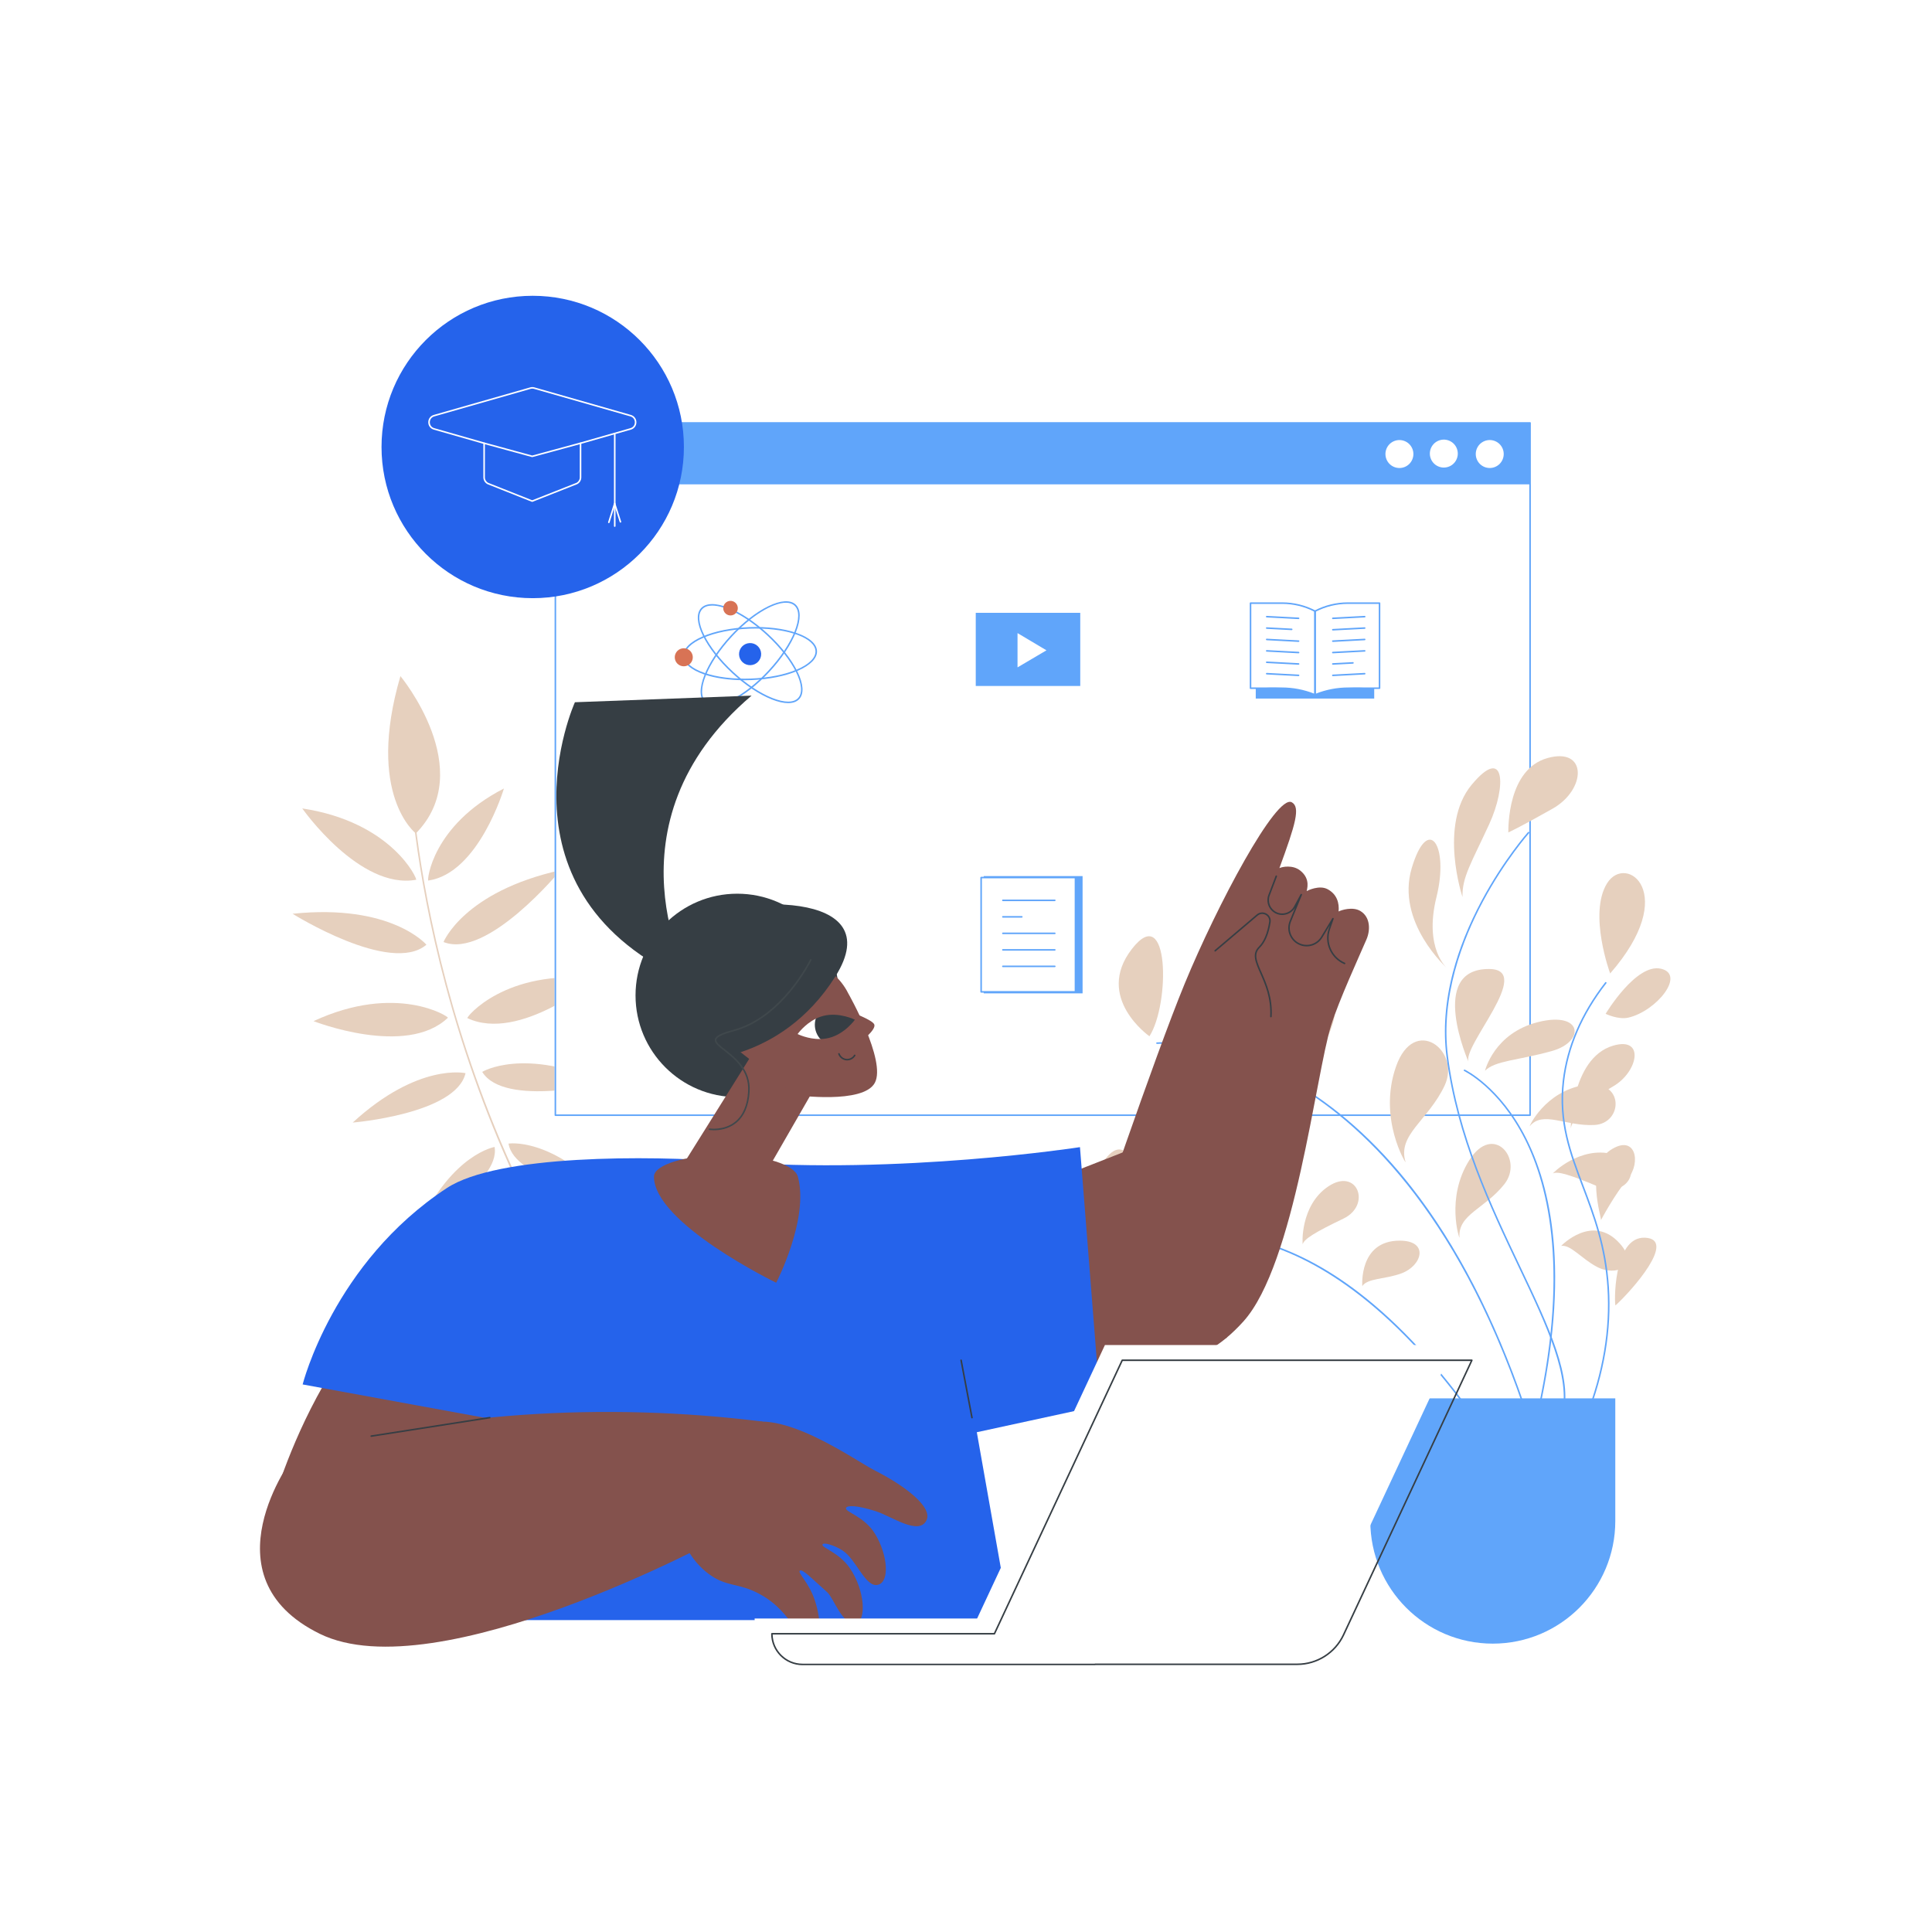 <?xml version="1.0" encoding="utf-8"?>
<!-- Generator: Adobe Illustrator 27.5.0, SVG Export Plug-In . SVG Version: 6.00 Build 0)  -->
<svg version="1.1" xmlns="http://www.w3.org/2000/svg" xmlns:xlink="http://www.w3.org/1999/xlink" x="0px" y="0px"
	 viewBox="0 0 2500 2500" style="enable-background:new 0 0 2500 2500;" xml:space="preserve">
<g id="Background">
	<rect style="fill:#FFFFFF;" width="2500" height="2500"/>
</g>
<g id="Illustration">
	<g id="Online_school_platform_1_">
		<circle style="fill:#FFFFFF;" cx="1250" cy="1250" r="915"/>
		<g>
			<path style="fill:#E6D0BE;" d="M852.608,1821.93c-0.289,0-0.574-0.124-0.773-0.363
				c-69.656-84.394-129.917-179.824-179.11-283.642c-39.352-83.049-71.749-171.621-96.291-263.255
				c-41.79-156.029-46.337-268.342-46.378-269.458c-0.021-0.552,0.41-1.016,0.962-1.036c0.539-0.029,1.016,0.411,1.036,0.963
				c0.041,1.114,4.586,113.247,46.327,269.072c38.519,143.795,117.495,355.26,274.997,546.083c0.352,0.426,0.291,1.056-0.135,1.408
				C853.058,1821.854,852.832,1821.93,852.608,1821.93z"/>
			<path style="fill:#E6D0BE;" d="M538.098,1078.435c0,0-64.945-49.699-19.95-203.561
				C518.148,874.875,618.909,996.269,538.098,1078.435z"/>
			<path style="fill:#E6D0BE;" d="M538.479,1138.414c1.967-0.358-30.636-74.554-147.355-92.312
				C391.124,1046.101,465.202,1151.763,538.479,1138.414z"/>
			<path style="fill:#E6D0BE;" d="M551.779,1222.464c0,0-45.239-53.402-173.161-40.058
				C378.618,1182.406,505.462,1261.964,551.779,1222.464z"/>
			<path style="fill:#E6D0BE;" d="M579.531,1316.97c1.442-1.384-66.701-45.256-173.828,4.366
				C405.703,1321.336,525.798,1368.55,579.531,1316.97z"/>
			<path style="fill:#E6D0BE;" d="M602.389,1388.669c0,0-61.084-13.961-145.975,63.932
				C456.414,1452.601,590.18,1441.63,602.389,1388.669z"/>
			<path style="fill:#E6D0BE;" d="M640.016,1484.16c0,0-53.923,8.895-96.742,99.805
				C543.274,1583.965,647.644,1530.948,640.016,1484.16z"/>
			<path style="fill:#E6D0BE;" d="M554.18,1139.442c-1.754,0.253,4.756-71.316,97.889-119.129
				C652.069,1020.313,619.552,1130.022,554.18,1139.442z"/>
			<path style="fill:#E6D0BE;" d="M573.916,1218.98c0,0,25.929-65.009,151.463-92.997
				C725.378,1125.983,630.382,1241.718,573.916,1218.98z"/>
			<path style="fill:#E6D0BE;" d="M604.792,1317.435c-1.807-0.855,48.867-64.102,166.209-51.086
				C771.001,1266.349,672.128,1349.272,604.792,1317.435z"/>
			<path style="fill:#E6D0BE;" d="M623.972,1386.997c0,0,53.484-32.644,158.723,14.242
				C782.695,1401.239,652.374,1433.335,623.972,1386.997z"/>
			<path style="fill:#E6D0BE;" d="M658.036,1479.814c0,0,53.956-8.697,123.438,63.899
				C781.475,1543.713,665.668,1526.6,658.036,1479.814z"/>
		</g>
		<g>
			<g>
				<rect x="717.536" y="575.501" style="fill:#FFFFFF;" width="1262.369" height="867.572"/>
				<rect x="718.639" y="547.244" style="fill:#60a5fa;" width="1261.266" height="79.499"/>
				<path style="fill:#60a5fa;" d="M1979.905,1444.073H718.639c-0.553,0-1-0.448-1-1V547.244c0-0.552,0.447-1,1-1h1261.267
					c0.552,0,1,0.448,1,1v895.829C1980.905,1443.625,1980.457,1444.073,1979.905,1444.073z M719.639,1442.073h1259.267V548.244
					H719.639V1442.073z"/>
				
					<ellipse transform="matrix(0.383 -0.924 0.924 0.383 646.771 2143.06)" style="fill:#FFFFFF;" cx="1927.044" cy="587.549" rx="18.082" ry="18.081"/>
				
					<ellipse transform="matrix(0.973 -0.23 0.23 0.973 -85.004 445.04)" style="fill:#FFFFFF;" cx="1868.622" cy="587.549" rx="18.082" ry="18.082"/>
				
					<ellipse transform="matrix(0.383 -0.924 0.924 0.383 574.642 2035.111)" style="fill:#FFFFFF;" cx="1810.201" cy="587.549" rx="18.082" ry="18.081"/>
			</g>
			<g>
				<g>
					<circle style="fill:#FFFFFF;" cx="1699.901" cy="840.603" r="144.887"/>
				</g>
				<g>
					<path style="fill:#60a5fa;" d="M1701.397,899.017c-2.04-1.065-25.639-12.688-76.458-8.195v13.101h153.294v-13.101
						C1725.656,886.173,1701.975,898.707,1701.397,899.017z"/>
					<g>
						<path style="fill:#60a5fa;" d="M1701.472,899.985c-0.158,0-0.317-0.03-0.469-0.091c-13.641-5.53-28.02-8.334-42.737-8.334
							h-40.086c-0.553,0-1-0.448-1-1V780.45c0-0.552,0.447-1,1-1h41.096c14.883,0,29.718,3.65,42.9,10.556
							c0.33,0.172,0.536,0.514,0.536,0.886v107.853c0,0.414-0.205,0.799-0.548,1.03
							C1701.957,899.914,1701.715,899.985,1701.472,899.985z M1619.18,889.56h39.086c14.602,0,28.877,2.712,42.446,8.063V791.498
							c-12.763-6.576-27.077-10.049-41.437-10.049h-40.096V889.56z"/>
						<path style="fill:#60a5fa;" d="M1701.908,899.942c-0.261,0-0.52-0.077-0.743-0.227c-0.367-0.247-0.587-0.66-0.587-1.104
							v-107.72c0-0.372,0.206-0.713,0.536-0.886c13.183-6.906,28.018-10.556,42.9-10.556h41.096c0.553,0,1,0.448,1,1v110.11
							c0,0.552-0.447,1-1,1h-40.086c-14.673,0-29.011,2.787-42.615,8.285C1702.247,899.91,1702.077,899.942,1701.908,899.942z
							 M1701.66,897.99c-0.001,0-0.002,0.001-0.002,0.001C1701.658,897.991,1701.659,897.99,1701.66,897.99z M1702.578,791.498
							v106.125c13.571-5.351,27.847-8.063,42.446-8.063h39.086V781.45h-40.096C1729.655,781.45,1715.341,784.923,1702.578,791.498z"
							/>
					</g>
					<path style="fill:#60a5fa;" d="M1680.378,801.116c-0.018,0-0.035-0.001-0.054-0.001l-41.238-2.171
						c-0.552-0.029-0.975-0.5-0.946-1.051c0.029-0.551,0.48-0.987,1.052-0.946l41.238,2.17c0.552,0.029,0.975,0.5,0.946,1.051
						C1681.348,800.702,1680.906,801.116,1680.378,801.116z"/>
					<path style="fill:#60a5fa;" d="M1671.464,815.405c-0.018,0-0.035,0-0.054-0.001l-32.324-1.701
						c-0.552-0.029-0.975-0.499-0.946-1.051c0.029-0.551,0.48-0.976,1.052-0.946l32.324,1.701c0.552,0.029,0.975,0.5,0.946,1.051
						C1672.434,814.991,1671.992,815.405,1671.464,815.405z"/>
					<path style="fill:#60a5fa;" d="M1680.378,830.633c-0.018,0-0.035,0-0.054-0.002l-41.238-2.17
						c-0.552-0.029-0.975-0.5-0.946-1.051c0.029-0.551,0.48-0.981,1.052-0.946l41.238,2.17c0.552,0.029,0.975,0.499,0.946,1.051
						C1681.348,830.219,1680.906,830.633,1680.378,830.633z"/>
					<path style="fill:#60a5fa;" d="M1680.378,845.392c-0.018,0-0.035,0-0.054-0.001l-41.238-2.17
						c-0.552-0.029-0.975-0.5-0.946-1.051c0.029-0.551,0.48-0.985,1.052-0.946l41.238,2.171c0.552,0.029,0.975,0.5,0.946,1.051
						C1681.348,844.978,1680.906,845.392,1680.378,845.392z"/>
					<path style="fill:#60a5fa;" d="M1680.378,860.151c-0.018,0-0.035-0.001-0.054-0.002l-41.238-2.17
						c-0.552-0.029-0.975-0.5-0.946-1.051c0.029-0.551,0.48-0.975,1.052-0.946l41.238,2.17c0.552,0.029,0.975,0.5,0.946,1.051
						C1681.348,859.737,1680.906,860.151,1680.378,860.151z"/>
					<path style="fill:#60a5fa;" d="M1680.378,874.91c-0.018,0-0.035,0-0.054-0.002l-41.238-2.17
						c-0.552-0.029-0.975-0.5-0.946-1.051c0.029-0.551,0.48-0.979,1.052-0.946l41.238,2.17c0.552,0.029,0.975,0.499,0.946,1.051
						C1681.348,874.496,1680.906,874.91,1680.378,874.91z"/>
					<path style="fill:#60a5fa;" d="M1724.652,801.116c-0.528,0-0.97-0.414-0.998-0.947c-0.028-0.552,0.395-1.023,0.946-1.051
						l41.238-2.17c0.551-0.042,1.021,0.394,1.052,0.946c0.028,0.552-0.395,1.022-0.946,1.051l-41.238,2.171
						C1724.688,801.115,1724.67,801.116,1724.652,801.116z"/>
					<path style="fill:#60a5fa;" d="M1724.652,815.875c-0.528,0-0.97-0.414-0.998-0.947c-0.028-0.552,0.395-1.022,0.946-1.051
						l41.238-2.17c0.551-0.031,1.021,0.394,1.052,0.946c0.028,0.552-0.395,1.022-0.946,1.051l-41.238,2.17
						C1724.688,815.874,1724.67,815.875,1724.652,815.875z"/>
					<path style="fill:#60a5fa;" d="M1724.652,830.633c-0.528,0-0.97-0.414-0.998-0.947c-0.028-0.552,0.395-1.022,0.946-1.051
						l41.238-2.17c0.551-0.035,1.021,0.394,1.052,0.946c0.028,0.552-0.395,1.022-0.946,1.051l-41.238,2.17
						C1724.688,830.633,1724.67,830.633,1724.652,830.633z"/>
					<path style="fill:#60a5fa;" d="M1724.652,845.392c-0.528,0-0.97-0.414-0.998-0.947c-0.028-0.552,0.395-1.022,0.946-1.051
						l41.238-2.171c0.551-0.039,1.021,0.394,1.052,0.946c0.028,0.552-0.395,1.023-0.946,1.051l-41.238,2.17
						C1724.688,845.392,1724.67,845.392,1724.652,845.392z"/>
					<path style="fill:#60a5fa;" d="M1724.652,860.151c-0.528,0-0.97-0.414-0.998-0.947c-0.028-0.552,0.395-1.023,0.946-1.051
						l26.047-1.371c0.548-0.04,1.021,0.394,1.052,0.946c0.028,0.552-0.395,1.023-0.946,1.051l-26.047,1.371
						C1724.688,860.151,1724.67,860.151,1724.652,860.151z"/>
					<path style="fill:#60a5fa;" d="M1724.652,874.91c-0.528,0-0.97-0.414-0.998-0.947c-0.028-0.552,0.395-1.022,0.946-1.051
						l41.238-2.17c0.551-0.034,1.021,0.394,1.052,0.946c0.028,0.552-0.395,1.022-0.946,1.051l-41.238,2.17
						C1724.688,874.91,1724.67,874.91,1724.652,874.91z"/>
				</g>
			</g>
			<g>
				<g>
					<circle style="fill:#FFFFFF;" cx="1329.747" cy="841.819" r="144.887"/>
				</g>
				<g>
					<rect x="1262.621" y="792.991" style="fill:#60a5fa;" width="135.22" height="94.654"/>
					<polygon style="fill:#FFFFFF;" points="1316.683,863.572 1316.683,819.231 1354.118,841.516 					"/>
				</g>
			</g>
			<g>
				<g>
					<circle style="fill:#FFFFFF;" cx="968.157" cy="843.289" r="144.887"/>
				</g>
				<g>
					<path style="fill:#60a5fa;" d="M924.271,913.532c-5.139,0-9.341-1.41-12.4-4.243c-6.849-6.343-7.024-18.947-0.493-35.489
						c6.413-16.245,18.544-34.477,34.159-51.337c15.614-16.86,32.863-30.352,48.569-37.99c15.994-7.778,28.573-8.568,35.423-2.226
						c6.849,6.344,7.024,18.947,0.493,35.49c-6.413,16.245-18.544,34.477-34.158,51.337c-15.614,16.86-32.863,30.352-48.569,37.99
						C938.443,911.367,930.638,913.532,924.271,913.532z M1017.021,779.943c-17.098,0-45.025,16.892-70.019,43.879
						c-31.688,34.216-46.84,71.898-33.773,83.999c13.065,12.1,49.477-5.891,81.167-40.107c31.688-34.216,46.838-71.898,33.772-84
						C1025.408,781.157,1021.602,779.943,1017.021,779.943z M995.13,868.394h0.01H995.13z"/>
					<path style="fill:#60a5fa;" d="M963.429,880.206c-19.756,0-38.188-2.657-52.622-7.646c-16.81-5.81-26.264-14.146-26.621-23.475
						c-0.358-9.328,8.43-18.364,24.745-25.443c16.021-6.952,37.491-11.266,60.455-12.147c22.969-0.88,44.699,1.776,61.206,7.481
						c16.81,5.809,26.265,14.146,26.622,23.474c0.357,9.329-8.431,18.365-24.746,25.444c-16.021,6.952-37.491,11.266-60.454,12.146
						l-0.038-0.999l0.038,0.999C969.131,880.151,966.265,880.206,963.429,880.206z M977.977,813.33
						c-2.804,0-5.642,0.054-8.515,0.164c-22.721,0.871-43.935,5.127-59.735,11.983c-15.506,6.728-23.867,15.086-23.543,23.532
						c0.324,8.447,9.301,16.14,25.276,21.661c16.279,5.626,37.758,8.24,60.477,7.373c46.602-1.787,83.96-17.719,83.278-35.516
						C1054.575,825.828,1020.659,813.33,977.977,813.33z"/>
					<path style="fill:#60a5fa;" d="M1019.848,909.864c-5.924,0-13.051-1.59-21.116-4.774
						c-16.245-6.413-34.477-18.544-51.337-34.159c-16.859-15.614-30.351-32.863-37.99-48.569
						c-7.778-15.994-8.568-28.574-2.226-35.423c6.342-6.849,18.945-7.023,35.489-0.494c16.245,6.414,34.476,18.544,51.337,34.159
						c16.859,15.615,30.352,32.864,37.989,48.57c7.778,15.994,8.569,28.574,2.226,35.423
						C1030.97,908.107,1026.073,909.864,1019.848,909.864z M921.64,783.604c-5.572,0-10.043,1.508-12.994,4.694
						c-12.101,13.066,5.892,49.477,40.108,81.166c16.683,15.45,34.692,27.442,50.712,33.767c15.722,6.206,27.543,6.21,33.287,0.007
						c12.101-13.066-5.892-49.477-40.107-81.166C966.773,798.11,938.917,783.604,921.64,783.604z"/>
					
						<ellipse transform="matrix(0.999 -0.038 0.038 0.999 -31.72 37.838)" style="fill:#2563EB;" cx="971.16" cy="846.337" rx="14.315" ry="14.315"/>
					
						<ellipse transform="matrix(0.546 -0.838 0.838 0.546 -310.785 1127.461)" style="fill:#D87355;" cx="884.555" cy="850.393" rx="11.67" ry="11.67"/>
					<path style="fill:#D87355;" d="M952.22,793.367c-3.539,3.821-9.506,4.05-13.327,0.511c-3.821-3.539-4.05-9.506-0.511-13.327
						c3.539-3.821,9.506-4.05,13.327-0.511C955.53,783.58,955.759,789.546,952.22,793.367z"/>
				</g>
			</g>
			<g>
				
					<ellipse transform="matrix(0.707 -0.707 0.707 0.707 -571.462 1044.843)" style="fill:#FFFFFF;" cx="975.506" cy="1212.237" rx="144.887" ry="144.887"/>
			</g>
			<g>
				<circle style="fill:#FFFFFF;" cx="1700.157" cy="1204.14" r="144.887"/>
			</g>
			<g>
				<g>
					
						<ellipse transform="matrix(0.707 -0.707 0.707 0.707 -467.44 1293.54)" style="fill:#FFFFFF;" cx="1327.722" cy="1211.02" rx="144.887" ry="144.887"/>
				</g>
				<g>
					<path style="fill:#FFFFFF;" d="M1367.807,1365.627c-0.444,0-0.85-0.299-0.967-0.749c-0.139-0.535,0.182-1.081,0.716-1.22
						c69.405-18.062,117.879-80.829,117.879-152.639c0-0.552,0.447-1,1-1s1,0.448,1,1c0,72.72-49.089,136.284-119.375,154.575
						C1367.975,1365.616,1367.891,1365.627,1367.807,1365.627z"/>
				</g>
				<g>
					<rect x="1272.943" y="1133.654" style="fill:#60a5fa;" width="127.923" height="151.75"/>
					<rect x="1269.591" y="1135.563" style="fill:#FFFFFF;" width="122.044" height="147.932"/>
					<path style="fill:#60a5fa;" d="M1391.636,1284.496h-122.045c-0.553,0-1-0.448-1-1v-147.933c0-0.552,0.447-1,1-1h122.045
						c0.553,0,1,0.448,1,1v147.933C1392.636,1284.048,1392.188,1284.496,1391.636,1284.496z M1270.591,1282.496h120.045v-145.933
						h-120.045V1282.496z"/>
					<g>
						<path style="fill:#60a5fa;" d="M1364.91,1166.044h-67.198c-0.553,0-1-0.448-1-1s0.447-1,1-1h67.198c0.553,0,1,0.448,1,1
							S1365.463,1166.044,1364.91,1166.044z"/>
						<path style="fill:#60a5fa;" d="M1322.205,1187.397h-24.493c-0.553,0-1-0.448-1-1s0.447-1,1-1h24.493c0.553,0,1,0.448,1,1
							S1322.758,1187.397,1322.205,1187.397z"/>
						<path style="fill:#60a5fa;" d="M1364.91,1208.75h-67.198c-0.553,0-1-0.448-1-1s0.447-1,1-1h67.198c0.553,0,1,0.448,1,1
							S1365.463,1208.75,1364.91,1208.75z"/>
						<path style="fill:#60a5fa;" d="M1364.91,1230.103h-67.198c-0.553,0-1-0.448-1-1s0.447-1,1-1h67.198c0.553,0,1,0.448,1,1
							S1365.463,1230.103,1364.91,1230.103z"/>
						<path style="fill:#60a5fa;" d="M1364.91,1251.455h-67.198c-0.553,0-1-0.448-1-1s0.447-1,1-1h67.198c0.553,0,1,0.448,1,1
							S1365.463,1251.455,1364.91,1251.455z"/>
					</g>
				</g>
			</g>
		</g>
		<g>
			<path style="fill:#60a5fa;" d="M1773.172,1809.47v158.693c0,87.644,70.966,158.694,158.505,158.694
				c87.54,0,158.506-71.05,158.506-158.694V1809.47H1773.172z"/>
			<g>
				<g>
					<path style="fill:#60a5fa;" d="M1912.305,1842.355c-0.315,0-0.625-0.148-0.82-0.426
						c-113.235-161.555-216.314-216.54-282.848-234.219c-71.928-19.113-117.646,0.062-118.1,0.258
						c-0.508,0.218-1.096-0.015-1.314-0.521c-0.219-0.507,0.015-1.095,0.521-1.314c0.46-0.199,46.813-19.644,119.406-0.355
						c42.568,11.311,85.736,33.527,128.303,66.031c53.159,40.593,105.533,97.443,155.67,168.973
						c0.316,0.452,0.207,1.076-0.245,1.393C1912.703,1842.296,1912.503,1842.355,1912.305,1842.355z"/>
					<path style="fill:#E6D0BE;" d="M1505.932,1596.083c0,0-126.11-40.106-72.656-99.901
						C1472.989,1451.759,1484.518,1590.099,1505.932,1596.083z"/>
					<path style="fill:#E6D0BE;" d="M1528.162,1587.586c0,0-28.793-41.07-1.354-93.519c27.439-52.449,59.552-28.91,39.652,11.865
						C1546.56,1546.708,1526.784,1569.195,1528.162,1587.586z"/>
					<path style="fill:#E6D0BE;" d="M1620.134,1591.686c0.352,2.42-20.974-43.982,7.357-88.505
						c28.331-44.523,70.608-4.367,46.999,25.028C1650.88,1557.604,1616.29,1565.3,1620.134,1591.686z"/>
					<path style="fill:#E6D0BE;" d="M1685.751,1609.826c-0.464,1.588-3.981-50.023,33.283-74.759
						c37.264-24.737,56.081,24.23,19.252,41.868C1701.457,1594.573,1687.678,1603.229,1685.751,1609.826z"/>
					<path style="fill:#E6D0BE;" d="M1762.813,1664.246c0,0-4.868-58.865,48.39-58.865c38.469,0,29.1,32.479,2.196,42.374
						C1792.043,1655.609,1769.637,1653.792,1762.813,1664.246z"/>
				</g>
				<g>
					<path style="fill:#60a5fa;" d="M1987.104,1842.685c-0.076,0-0.154-0.009-0.231-0.027c-0.537-0.127-0.87-0.666-0.742-1.204
						c45.476-192.042,18.102-305.721-12.87-367.269c-33.484-66.542-78.16-88.035-78.607-88.245c-0.5-0.234-0.716-0.83-0.481-1.33
						s0.828-0.715,1.329-0.482c0.454,0.212,45.754,22.003,79.546,89.157c19.816,39.379,31.885,86.446,35.871,139.896
						c4.979,66.749-2.706,143.707-22.842,228.733C1987.968,1842.375,1987.558,1842.685,1987.104,1842.685z"/>
					<path style="fill:#E6D0BE;" d="M1900.473,1374.602c0,0-53.778-121.042,26.372-120.725
						C1986.392,1254.113,1890.725,1354.597,1900.473,1374.602z"/>
					<path style="fill:#E6D0BE;" d="M1921.58,1385.603c0,0,11.557-48.825,68.948-63.107c57.392-14.283,61.133,25.388,17.465,37.563
						C1964.326,1372.235,1934.401,1372.36,1921.58,1385.603z"/>
					<path style="fill:#E6D0BE;" d="M1979.584,1457.179c-1.573,1.871,18.923-44.905,70.987-53.256
						c52.064-8.351,50.143,49.961,12.513,51.803C2025.453,1457.569,1996.739,1436.783,1979.584,1457.179z"/>
					<path style="fill:#E6D0BE;" d="M2009.603,1518.348c-1.494,0.707,34.717-36.194,77.934-24.72
						c43.218,11.474,19.14,58.073-18.487,42.212C2031.423,1519.979,2015.809,1515.412,2009.603,1518.348z"/>
					<path style="fill:#E6D0BE;" d="M2020.124,1612.174c0,0,40.732-42.729,76.094-2.857c25.542,28.8-4.937,43.35-30.19,29.779
						C2045.983,1628.323,2032.463,1610.342,2020.124,1612.174z"/>
				</g>
				<g>
					<path style="fill:#60a5fa;" d="M1971.524,1819.163c-0.415,0-0.804-0.261-0.945-0.676
						c-87.254-254.131-211.385-367.757-300.153-418.328c-96.081-54.735-172.438-49.407-173.2-49.345
						c-0.559,0.042-1.031-0.368-1.076-0.918c-0.043-0.551,0.367-1.032,0.918-1.076c0.763-0.06,77.74-5.435,174.349,49.601
						c56.697,32.3,108.992,78.784,155.433,138.159c58.019,74.179,107.013,168.807,145.622,281.257
						c0.179,0.522-0.1,1.091-0.621,1.271C1971.741,1819.145,1971.632,1819.163,1971.524,1819.163z"/>
					<path style="fill:#E6D0BE;" d="M1487.373,1340.915c0,0-71.414-49.925-22.768-112.861
						C1513.252,1165.118,1514.203,1299.03,1487.373,1340.915z"/>
					<path style="fill:#E6D0BE;" d="M1598.891,1357.295c1.357,2.423-38.16-38.567-30.825-96.175
						c7.335-57.607,63.621-31.06,54.231,8.812C1612.907,1309.803,1584.104,1330.884,1598.891,1357.295z"/>
					<path style="fill:#E6D0BE;" d="M1702.833,1405.603c1.357,2.423-38.159-38.567-30.825-96.175
						c7.335-57.608,63.621-31.06,54.231,8.812C1716.849,1358.111,1688.046,1379.192,1702.833,1405.603z"/>
					<path style="fill:#E6D0BE;" d="M1818.822,1503.776c1.01,3.261-36.004-56.161-12.437-123.539
						c23.567-67.378,84.442-21.015,62.944,24.511C1847.832,1450.276,1807.805,1468.228,1818.822,1503.776z"/>
					<path style="fill:#E6D0BE;" d="M1888.563,1601.48c0.205,2.77-18.279-51.109,12.71-100.2
						c30.989-49.092,70.772-1.195,45.415,30.955C1921.331,1564.385,1886.324,1571.285,1888.563,1601.48z"/>
				</g>
				<g>
					<path style="fill:#60a5fa;" d="M2021.782,1832.678c-0.08,0-0.161-0.009-0.241-0.029c-0.536-0.133-0.863-0.675-0.73-1.211
						c12.228-49.313-19-114.972-55.157-190.999c-37.752-79.377-80.54-169.346-93.95-273.376
						c-4.419-34.286-1.619-70.89,8.322-108.794c7.946-30.299,20.448-61.494,37.159-92.717
						c28.444-53.147,59.671-88.439,59.982-88.789c0.369-0.413,1.001-0.449,1.412-0.082c0.412,0.367,0.449,1,0.082,1.412
						c-0.312,0.349-31.404,35.496-59.736,88.446c-26.121,48.817-55.173,123.189-45.237,200.268
						c13.368,103.714,56.084,193.53,93.771,272.773c37.82,79.521,67.692,142.332,55.293,192.339
						C2022.639,1832.374,2022.23,1832.678,2021.782,1832.678z"/>
					<path style="fill:#E6D0BE;" d="M1872.696,1253.07c0,0-66.927-59.536-45.908-129.813c21.018-70.277,48.696-29.639,32.025,37.464
						C1842.141,1227.823,1872.696,1253.07,1872.696,1253.07z"/>
					<path style="fill:#E6D0BE;" d="M1892.462,1160.721c0,0-31.306-93.174,11.799-145.167c43.106-51.992,45.598,1.264,22.737,50.998
						C1904.138,1116.285,1891.729,1135.068,1892.462,1160.721z"/>
					<path style="fill:#E6D0BE;" d="M1951.759,1077.166c0.082-6.671-0.916-81.886,50.786-96.279
						c51.703-14.393,50.343,40.704,6.568,65.495C1965.338,1071.173,1951.759,1077.166,1951.759,1077.166z"/>
				</g>
				<g>
					<path style="fill:#60a5fa;" d="M2052.783,1834.554c-0.121,0-0.244-0.022-0.364-0.069c-0.515-0.201-0.769-0.781-0.567-1.295
						c22.172-56.711,31.638-112.884,28.137-166.96c-3.483-53.798-18.343-93.081-32.714-131.069
						c-16.158-42.714-31.42-83.06-25.193-136.49c5.151-44.218,23.646-87.122,54.973-127.521c0.339-0.435,0.968-0.516,1.402-0.178
						c0.437,0.339,0.517,0.967,0.178,1.403c-31.099,40.107-49.458,82.677-54.566,126.527c-6.17,52.946,9.009,93.07,25.078,135.551
						c14.422,38.126,29.336,77.551,32.839,131.648c3.521,54.37-5.991,110.832-28.27,167.817
						C2053.561,1834.313,2053.183,1834.554,2052.783,1834.554z"/>
					<path style="fill:#E6D0BE;" d="M2083.53,1259.667c0,0-28.464-77.263-3.983-116.689
						C2104.028,1103.552,2174.306,1155.59,2083.53,1259.667z"/>
					<path style="fill:#E6D0BE;" d="M2077.674,1311.874c0,0,39.446-65.915,71.7-58.328c32.254,7.587-6.044,54.979-42.416,63.29
						C2093.999,1319.796,2077.674,1311.874,2077.674,1311.874z"/>
					<path style="fill:#E6D0BE;" d="M2032.698,1459.725c-0.488,5.334-1.088-90.339,54.753-106.673
						c41.492-12.137,32.136,34.146,0,52.653C2065.06,1418.6,2033.843,1447.233,2032.698,1459.725z"/>
					<path style="fill:#E6D0BE;" d="M2071.639,1578.806c1.016-2.622-21.052-68.316,11.891-90.384
						c32.943-22.068,40.425,15.925,23.066,36.525C2089.238,1545.546,2071.639,1578.806,2071.639,1578.806z"/>
					<path style="fill:#E6D0BE;" d="M2090.504,1689.166c-1.652,1.499-3.901-89.414,38.121-87.583
						C2170.646,1603.413,2111.473,1670.145,2090.504,1689.166z"/>
				</g>
			</g>
		</g>
		<g>
			<g>
				<g>
					<path style="fill:#84524D;" d="M1587.305,1730.973c0,0-117.854,65.821-356.141,93.647
						c-264.07,30.837-6.589-243.924-6.589-243.924s190.93-74.711,287.4-112.681
						C1594.599,1435.495,1587.305,1730.973,1587.305,1730.973z"/>
					<g>
						<path style="fill:#84524D;" d="M1410.161,1614.861c0,0,83.001-245.407,122.895-342.166
							c41.897-101.617,118.533-245.54,138.504-234.547c11.376,6.261,4.978,28.053-15.992,85.161
							c3.944-1.826,17.256-4.398,26.857,3.141c14.206,11.158,8.353,25.125,8.421,26.595c1.287-0.727,16.393-8.229,27.166-2.373
							c12.134,6.597,15.133,17.942,14.146,28.747c3.251-1.706,18.225-6.657,28.287-0.511c13.082,7.99,12.816,24.97,7.817,36.606
							c-9.172,21.344-35.685,79.043-45.813,111.349c-19.932,63.574-46.807,309.2-113.51,383.11
							C1489.766,1842.025,1389.066,1678.999,1410.161,1614.861z"/>
						<path style="fill:#363E44;" d="M1644.57,1316.469c-0.019,0-0.037,0-0.056-0.001c-0.552-0.03-0.974-0.501-0.943-1.053
							c1.307-23.917-6.511-41.676-12.793-55.946c-6.478-14.714-11.158-25.345-1.998-34.426c6.63-6.574,11.153-17.343,13.444-32.008
							c0.707-4.522-1.85-7.708-4.479-9.182c-2.658-1.49-6.755-2.012-10.281,0.985l-54.424,46.24
							c-0.423,0.358-1.053,0.305-1.409-0.115c-0.358-0.421-0.307-1.052,0.114-1.41l54.424-46.24
							c3.549-3.016,8.476-3.491,12.555-1.206c4.103,2.299,6.201,6.604,5.478,11.235c-2.358,15.096-7.073,26.239-14.013,33.12
							c-8.184,8.113-3.965,17.695,2.42,32.2c6.368,14.465,14.293,32.467,12.959,56.861
							C1645.539,1316.057,1645.098,1316.469,1644.57,1316.469z"/>
						<path style="fill:#363E44;" d="M1739.889,1247.69c-0.132,0-0.265-0.026-0.393-0.081c-17.633-7.536-26.53-27.646-20.256-45.782
							l1.589-4.591l-9.653,15.929c-5.971,9.849-18.11,14.016-28.855,9.914c-6.051-2.31-10.8-6.857-13.374-12.806
							c-2.576-5.954-2.639-12.539-0.175-18.542l7.076-17.249c-5.111,8.741-16.372,12.064-25.428,7.385
							c-8.708-4.5-12.643-14.807-9.151-23.976l9.313-24.452c0.197-0.516,0.773-0.775,1.29-0.579
							c0.517,0.197,0.775,0.774,0.579,1.291l-9.313,24.452c-3.129,8.217,0.396,17.455,8.2,21.487
							c8.281,4.28,18.629,1.086,23.065-7.12l8.581-15.869c0.254-0.468,0.828-0.657,1.308-0.428c0.48,0.228,0.699,0.792,0.497,1.283
							l-14.168,34.533c-2.257,5.5-2.199,11.533,0.161,16.989c2.357,5.449,6.708,9.615,12.25,11.73
							c9.847,3.757,20.965-0.06,26.433-9.082l14.529-23.975c0.264-0.438,0.816-0.607,1.28-0.387
							c0.463,0.217,0.688,0.749,0.521,1.232l-4.664,13.483c-5.933,17.149,2.479,36.164,19.15,43.289
							c0.508,0.217,0.744,0.805,0.527,1.313C1740.646,1247.462,1740.276,1247.689,1739.889,1247.69z"/>
					</g>
				</g>
				<path style="fill:#84524D;" d="M347.398,1963.245c5.309-13.288,68.866-276.962,278.267-373.088
					c0,0,29.782,224.539,29.782,232.512c0,7.973-103.525,170.088-103.525,170.088L347.398,1963.245z"/>
				<g>
					<path style="fill:#2563EB;" d="M1397.476,1484.394c0,0-233.21,36.112-454.147,18.748
						c-103.945-8.169-299.214-9.065-365.033,34.153c-147.145,96.618-186.676,254.163-186.676,254.163l255.713,46.839
						l-36.155,258.108H1307l-43.008-243.115l159.839-34.679L1397.476,1484.394z"/>
					<path style="fill:#363E44;" d="M1257.731,1835.403c-0.471,0-0.891-0.334-0.981-0.814l-14.067-74.239
						c-0.103-0.542,0.254-1.066,0.796-1.168c0.554-0.104,1.066,0.254,1.169,0.796l14.067,74.239
						c0.103,0.542-0.254,1.066-0.796,1.168C1257.855,1835.397,1257.793,1835.403,1257.731,1835.403z"/>
				</g>
				<g>
					<path style="fill:#84524D;" d="M1132.134,1902.873c-25.493-12.874-122.916-83.428-172.778-57.859
						c-50.22,25.752-74.876,83.102-79.47,139.408c0.143,0.18,0.302,0.379,0.443,0.557c5.379,14.682,15.674,35.823,36.339,51.374
						c23.558,17.727,38.027,11.211,65.797,26.042c46.87,25.033,51.199,69.552,68.96,63.324c12.191-4.273,10.79-30.323,3.339-53.75
						c-7.651-24.053-22.71-36.384-19.866-39.383c3.12-3.291,16.8,11.217,35.465,27.694c8.672,7.655,19.554,43.357,37.07,39.976
						c13.965-2.695,11.928-42.646-7.914-71.334c-14.038-20.295-37.184-26.392-35.197-30.437c1.491-3.035,15.195,0.939,25.985,7.886
						c17.808,11.461,29.332,47.867,45.394,44.442c15.736-3.357,13.344-38.217-3.236-65.759
						c-13.98-23.223-40.116-28.788-37.675-33.829c1.716-3.546,13.935-3.49,38.337,4.23c20.367,6.444,55.823,32.125,65.741,11.793
						C1207.211,1950.15,1170.612,1922.302,1132.134,1902.873z"/>
					<path style="fill:#84524D;" d="M379.472,1885.329c0,0-116.847,154.753,34.446,228.864
						c151.293,74.111,516.881-124.097,516.881-124.097l55.861-150.591C783.735,1814.063,561.572,1826.691,379.472,1885.329z"/>
					<path style="fill:#363E44;" d="M480.339,1859.33c-0.484,0-0.91-0.353-0.987-0.846c-0.085-0.546,0.288-1.057,0.834-1.143
						l153.413-23.927c0.556-0.08,1.058,0.289,1.143,0.834c0.085,0.546-0.288,1.057-0.834,1.143l-153.413,23.927
						C480.441,1859.326,480.39,1859.33,480.339,1859.33z"/>
				</g>
			</g>
			<g>
				<g>
					<path style="fill:#FFFFFF;" d="M1716.112,2095.846c-10.836,23.186-34.094,38-59.662,38h-410.523l183.855-393.411h452.427
						L1716.112,2095.846z"/>
					<path style="fill:#FFFFFF;" d="M976.453,2094.35c0,21.919,17.748,39.688,39.641,39.688h378.539l18.547-39.688H976.453z"/>
					
						<ellipse transform="matrix(0.001 -1 1 0.001 -327.135 3505.256)" style="fill:#FFFFFF;" cx="1591.105" cy="1916.386" rx="27.07" ry="27.037"/>
				</g>
				<path style="fill:#363E44;" d="M1417.005,2154.767h-378.539c-22.409,0-40.641-18.251-40.641-40.686c0-0.552,0.447-1,1-1h287.295
					l165.127-353.34c0.165-0.352,0.518-0.577,0.906-0.577h452.428c0.342,0,0.66,0.175,0.844,0.463
					c0.184,0.289,0.207,0.651,0.063,0.96l-166.097,355.412c-10.951,23.435-34.726,38.577-60.568,38.577h-261.229
					C1417.426,2154.698,1417.221,2154.767,1417.005,2154.767z M999.838,2115.081c0.532,20.871,17.655,37.686,38.628,37.686h378.04
					c0.168-0.122,0.373-0.191,0.589-0.191h261.728c25.069,0,48.133-14.689,58.756-37.423l165.432-353.988h-450.22l-165.127,353.34
					c-0.165,0.352-0.518,0.577-0.906,0.577H999.838z"/>
			</g>
			<g>
				<circle style="fill:#363E44;" cx="953.983" cy="1288.052" r="131.606"/>
				<path style="fill:#84524D;" d="M1044.885,1353.651c-16.653-9.201-45.186-33.774-54.387-17.121l-107.966,172.658
					c-9.201,16.654,46.029,10.858,62.682,20.059c16.653,9.201,37.612,3.16,46.813-13.494l66.352-115.288
					C1067.58,1383.81,1061.539,1362.851,1044.885,1353.651z"/>
				<path style="fill:#84524D;" d="M1032.425,1522.526c14.922,54.65-28.03,137.328-28.03,137.328s-158.169-76.76-158.169-137.328
					c0-15.48,41.682-28.03,93.099-28.03C990.744,1494.497,1028.348,1507.593,1032.425,1522.526z"/>
				<g>
					<path style="fill:#84524D;" d="M1132.031,1401.153c-14.938,27.955-102.501,15.936-102.501,15.936l-76.36-59.549
						c-19.896-39.905-3.676-88.383,36.23-108.279c39.905-19.896,88.383-3.675,108.279,36.23
						C1097.679,1285.491,1147.246,1372.68,1132.031,1401.153z"/>
					<path style="fill:#84524D;" d="M1098.848,1308.63c0,0,30.853,11.129,32.57,17.272c2.049,7.333-18.491,22.67-18.491,22.67
						S1099.413,1308.413,1098.848,1308.63z"/>
					<g>
						<path style="fill:#FFFFFF;" d="M1032.1,1338.049c0,0,8.853-12.537,23.435-19.807c3.103-1.547,9.628,26.198,5.982,26.261
							C1045.486,1344.777,1032.1,1338.049,1032.1,1338.049z"/>
						<g>
							<defs>
								<path id="SVGID_1_" d="M1032.1,1338.049c0,0,13.021-18.44,33.491-23.56c20.47-5.12,40.638,5.017,40.638,5.017
									s-13.021,18.439-33.491,23.56C1052.269,1348.186,1032.1,1338.049,1032.1,1338.049z"/>
							</defs>
							<clipPath id="SVGID_00000165921822674016757720000008110981449277714850_">
								<use xlink:href="#SVGID_1_"  style="overflow:visible;"/>
							</clipPath>
							<path style="clip-path:url(#SVGID_00000165921822674016757720000008110981449277714850_);fill:#363E44;" d="
								M1055.834,1317.296c4.836-14.453,20.473-22.249,34.925-17.413c14.453,4.836,22.249,20.472,17.413,34.925
								c-4.836,14.453-20.473,22.249-34.925,17.413C1058.794,1347.385,1050.998,1331.749,1055.834,1317.296z"/>
						</g>
					</g>
					<path style="fill:#363E44;" d="M1096.235,1372.189c-0.457,0-0.916-0.026-1.377-0.078c-4.622-0.525-8.63-3.711-10.211-8.116
						c-0.187-0.52,0.084-1.093,0.604-1.279c0.514-0.187,1.093,0.083,1.279,0.604c1.325,3.694,4.683,6.365,8.555,6.805
						c4.012,0.457,7.961-1.511,10.046-5.012c0.283-0.474,0.897-0.629,1.371-0.348c0.475,0.283,0.63,0.896,0.348,1.371
						C1104.603,1369.91,1100.54,1372.189,1096.235,1372.189z"/>
				</g>
				<path style="fill:#363E44;" d="M895.633,1372.22c0,0,113.455,5.006,185.199-108.45
					c71.744-113.455-125.134-106.781-206.889-68.407C821.579,1219.943,895.633,1372.22,895.633,1372.22z"/>
				<path style="fill:#40484C;" d="M923.852,1462.579c-3.476,0-5.752-0.353-6.017-0.396c-0.545-0.089-0.914-0.603-0.825-1.147
					c0.087-0.546,0.595-0.917,1.147-0.826c0.183,0.028,18.692,2.87,33.004-8.599c10.145-8.131,15.826-21.388,16.886-39.405
					c1.587-26.974-17.946-42.305-30.871-52.45c-7.605-5.969-13.101-10.282-12.167-14.839c0.917-4.478,7.896-8.071,24.086-12.403
					c62.546-16.735,98.777-90.128,99.137-90.868c0.241-0.497,0.838-0.704,1.336-0.463c0.497,0.241,0.704,0.839,0.463,1.336
					c-0.09,0.187-9.258,18.931-26.115,39.502c-15.584,19.017-41.125,43.548-74.303,52.425c-14.737,3.943-21.933,7.398-22.645,10.873
					c-0.685,3.346,4.667,7.546,11.442,12.865c13.253,10.402,33.281,26.123,31.633,54.141c-1.095,18.616-7.033,32.364-17.649,40.862
					C942.402,1461.183,930.76,1462.579,923.852,1462.579z"/>
				<path style="fill:#363E44;" d="M743.934,908.69c0,0-112.429,248.14,149.426,362.524c0,0-116.957-204.268,79.156-371.076
					L743.934,908.69z"/>
			</g>
		</g>
		<g>
			<g>
				<circle style="fill:#2563EB;" cx="689.332" cy="578.392" r="195.642"/>
			</g>
			<g>
				<path style="fill:#FFFFFF;" d="M688.681,591.493c-0.089,0-0.177-0.012-0.263-0.035l-62.219-16.968
					c-0.533-0.146-0.848-0.695-0.702-1.228c0.146-0.534,0.701-0.845,1.228-0.702l61.957,16.897l62.277-16.897
					c0.532-0.141,1.083,0.17,1.227,0.704c0.145,0.533-0.17,1.082-0.703,1.227l-62.54,16.968
					C688.856,591.481,688.769,591.493,688.681,591.493z"/>
				<g>
					<path style="fill:#FFFFFF;" d="M688.681,649.434c-0.125,0-0.25-0.023-0.369-0.07l-57.293-22.737
						c-3.457-1.726-5.557-5.123-5.557-8.901v-43.446l-64.104-18.315c-4.354-1.244-7.168-4.984-7.168-9.527
						c0-4.547,2.813-8.289,7.168-9.533l124.761-35.646c1.781-0.51,3.664-0.509,5.445,0l124.76,35.646
						c4.354,1.244,7.168,4.984,7.168,9.527c-0.001,4.547-2.813,8.289-7.168,9.533l-64.104,18.315v43.446
						c0,3.779-2.1,7.176-5.479,8.866l-57.694,22.772C688.93,649.41,688.806,649.434,688.681,649.434z M561.907,554.041
						l64.829,18.522c0.43,0.122,0.726,0.515,0.726,0.961v44.201c0,3.016,1.676,5.728,4.373,7.077l56.847,22.556l57.246-22.591
						c2.617-1.313,4.293-4.024,4.293-7.041v-44.201c0-0.446,0.296-0.839,0.726-0.961l64.829-18.522
						c4.219-1.206,5.717-4.853,5.717-7.61c0-2.754-1.497-6.398-5.717-7.604l-124.761-35.646c-1.422-0.406-2.926-0.407-4.346,0
						l-124.762,35.646c-4.219,1.206-5.717,4.853-5.717,7.61C556.19,549.191,557.688,552.835,561.907,554.041z"/>
				</g>
				<path style="fill:#FFFFFF;" d="M795.474,681.756c-0.553,0-1-0.448-1-1V562.207c0-0.552,0.447-1,1-1c0.553,0,1,0.448,1,1v118.549
					C796.474,681.309,796.026,681.756,795.474,681.756z"/>
				<path style="fill:#FFFFFF;" d="M787.829,676.929c-0.099,0-0.198-0.015-0.298-0.046c-0.527-0.164-0.821-0.725-0.657-1.252
					l7.634-24.473c0.165-0.527,0.723-0.819,1.253-0.657c0.527,0.165,0.821,0.725,0.657,1.252l-7.634,24.473
					C788.65,676.655,788.256,676.929,787.829,676.929z"/>
				<path style="fill:#FFFFFF;" d="M802.872,676.256c-0.424,0-0.816-0.271-0.952-0.696l-7.282-22.768
					c-0.169-0.526,0.121-1.089,0.648-1.257c0.531-0.169,1.088,0.122,1.257,0.648l7.282,22.768c0.169,0.526-0.121,1.089-0.647,1.257
					C803.075,676.24,802.973,676.256,802.872,676.256z"/>
			</g>
		</g>
	</g>
</g>
</svg>
